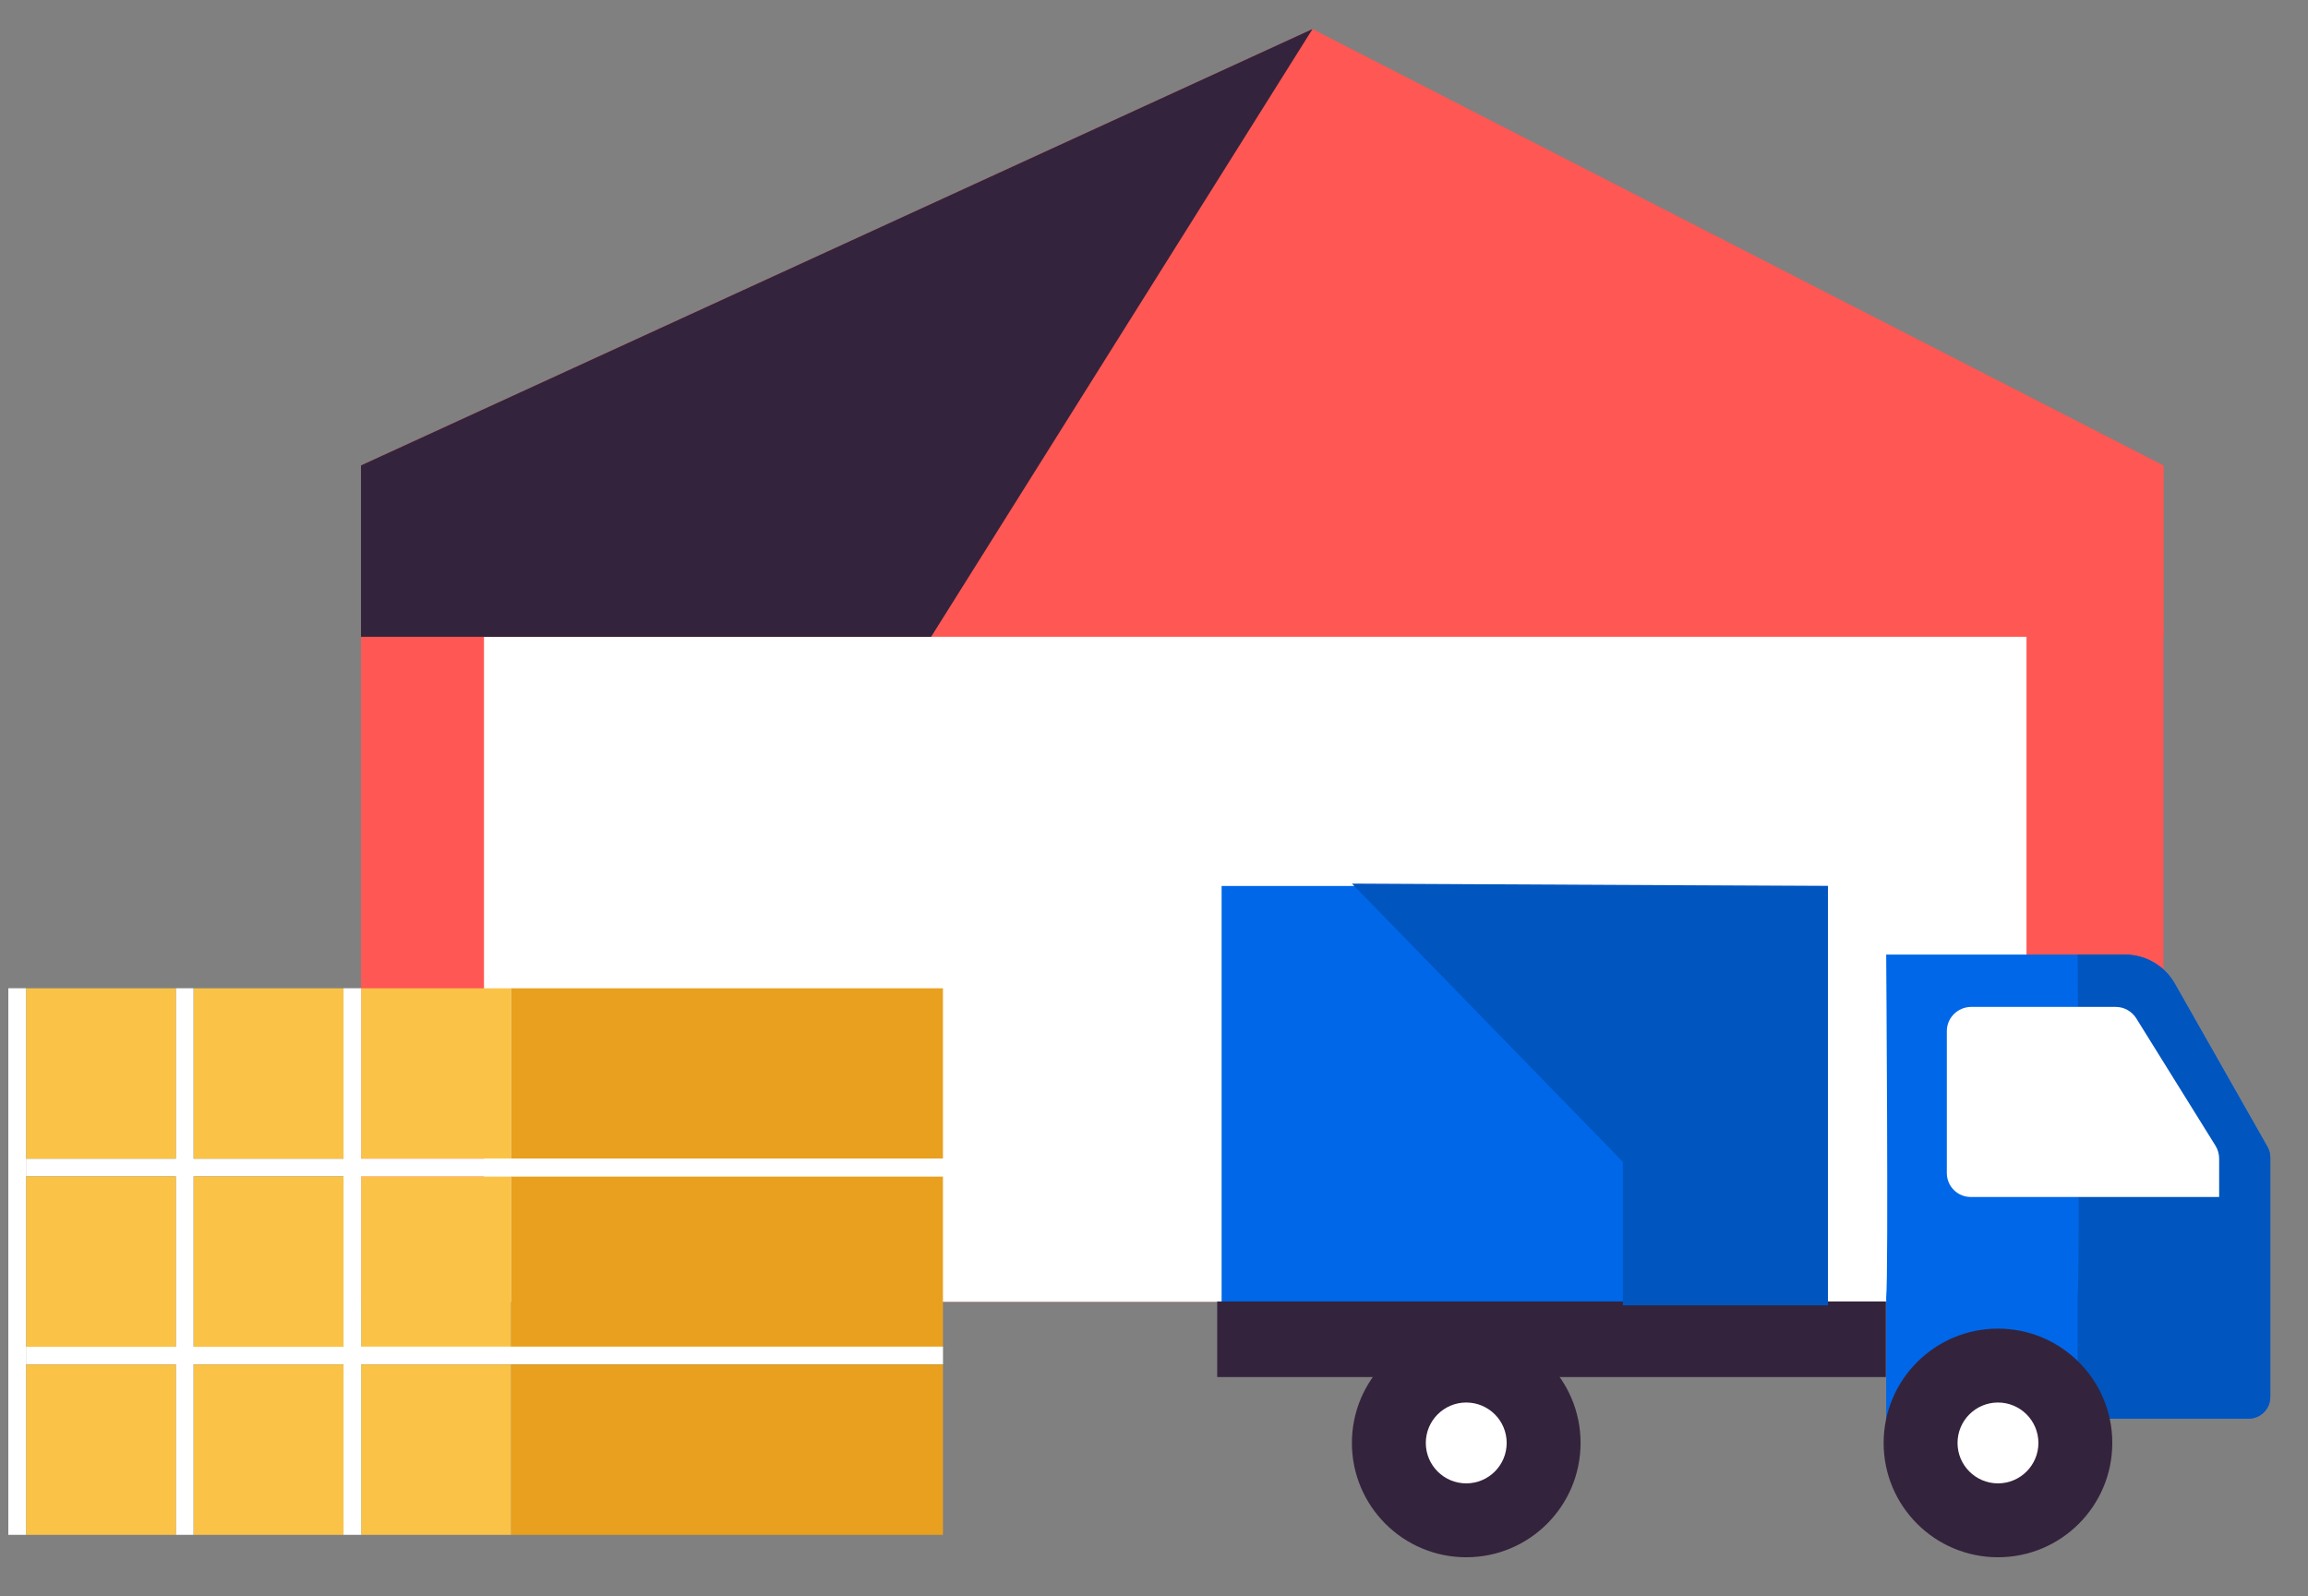 <svg enable-background="new 0 0 135.86 93.96" viewBox="0 0 135.86 93.96" xmlns="http://www.w3.org/2000/svg"><rect x="0" y="0" width="135.86" height="93.96" fill="#808080" stroke="none"/><g fill="#ff5753"><path d="m21.25 27.4h106.1l-50.09-25.69z"/><path d="m21.25 27.4h106.1v49.24h-106.1z"/><path d="m21.25 27.4h106.1v10.09h-106.1z"/></g><path d="m28.49 37.49h90.8v39.15h-90.8z" fill="#fff"/><path d="m111.03 76.37c.14-1.29 0-20.17 0-20.17h14.06c1.21 0 2.33.65 2.93 1.71l5.45 9.6c.11.19.17.41.17.63v14.1c0 .71-.57 1.28-1.28 1.28h-21.33z" fill="#0067e8"/><path d="m122.3 76.37c.14-1.29 0-20.17 0-20.17h2.79c1.21 0 2.33.65 2.93 1.71l5.45 9.6c.11.19.17.41.17.63v14.1c0 .71-.57 1.28-1.28 1.28h-10.06z" fill="#0055bf"/><circle cx="117.61" cy="84.95" fill="#34233c" r="6.73"/><circle cx="117.61" cy="84.95" fill="#fff" r="2.38"/><path d="m114.6 60.7v8.36c0 .78.63 1.41 1.41 1.41h10.5 4.12v-2.26c0-.26-.07-.52-.21-.75l-4.67-7.51c-.26-.41-.71-.67-1.2-.67h-8.53c-.78.01-1.42.64-1.42 1.42z" fill="#fff"/><path d="m71.91 52.16h35.68v24.69h-35.68z" fill="#0067e8"/><path d="m71.65 76.62h39.36v4.45h-39.36z" fill="#34233c"/><circle cx="86.31" cy="84.95" fill="#34233c" r="6.73"/><circle cx="86.31" cy="84.95" fill="#fff" r="2.38"/><path d="m107.6 76.85v-24.69l-28.02-.14 15.95 16.38v8.45z" fill="#0055bf"/><path d="m77.26 1.71-22.45 35.78h-33.56v-10.09z" fill="#34233c"/><path d="m30.08 80.32h25.43v10.03h-25.43z" fill="#e9a01e" transform="matrix(-1 0 0 -1 85.586 170.681)"/><path d="m21.25 80.32h8.82v10.03h-8.82z" fill="#fac348" transform="matrix(-1 0 0 -1 51.332 170.681)"/><path d="m30.08 69.25h25.43v10.03h-25.43z" fill="#e9a01e" transform="matrix(-1 0 0 -1 85.586 148.537)"/><path d="m21.25 69.25h8.82v10.03h-8.82z" fill="#fac348" transform="matrix(-1 0 0 -1 51.332 148.537)"/><path d="m1.53 79.29h53.98v1.04h-53.98z" fill="#fff" transform="matrix(-1 0 0 -1 57.04 159.609)"/><path d="m30.08 58.18h25.43v10.03h-25.43z" fill="#e9a01e" transform="matrix(-1 0 0 -1 85.586 126.393)"/><path d="m21.25 58.18h8.82v10.03h-8.82z" fill="#fac348" transform="matrix(-1 0 0 -1 51.332 126.393)"/><path d="m1.53 68.21h53.98v1.04h-53.98z" fill="#fff" transform="matrix(-1 0 0 -1 57.04 137.465)"/><path d="m20.22 58.18h1.04v32.18h-1.04z" fill="#fff"/><path d="m11.39 80.32h8.82v10.03h-8.82z" fill="#fac348" transform="matrix(-1 0 0 -1 31.608 170.681)"/><path d="m11.39 69.25h8.82v10.03h-8.82z" fill="#fac348" transform="matrix(-1 0 0 -1 31.608 148.537)"/><path d="m11.39 58.18h8.82v10.03h-8.82z" fill="#fac348" transform="matrix(-1 0 0 -1 31.608 126.393)"/><path d="m10.35 58.18h1.04v32.18h-1.04z" fill="#fff"/><path d="m1.53 80.32h8.82v10.03h-8.82z" fill="#fac348" transform="matrix(-1 0 0 -1 11.885 170.681)"/><path d="m1.53 69.25h8.82v10.03h-8.82z" fill="#fac348" transform="matrix(-1 0 0 -1 11.885 148.537)"/><path d="m1.53 58.18h8.82v10.03h-8.82z" fill="#fac348" transform="matrix(-1 0 0 -1 11.885 126.393)"/><path d="m.49 58.18h1.04v32.18h-1.04z" fill="#fff"/></svg>